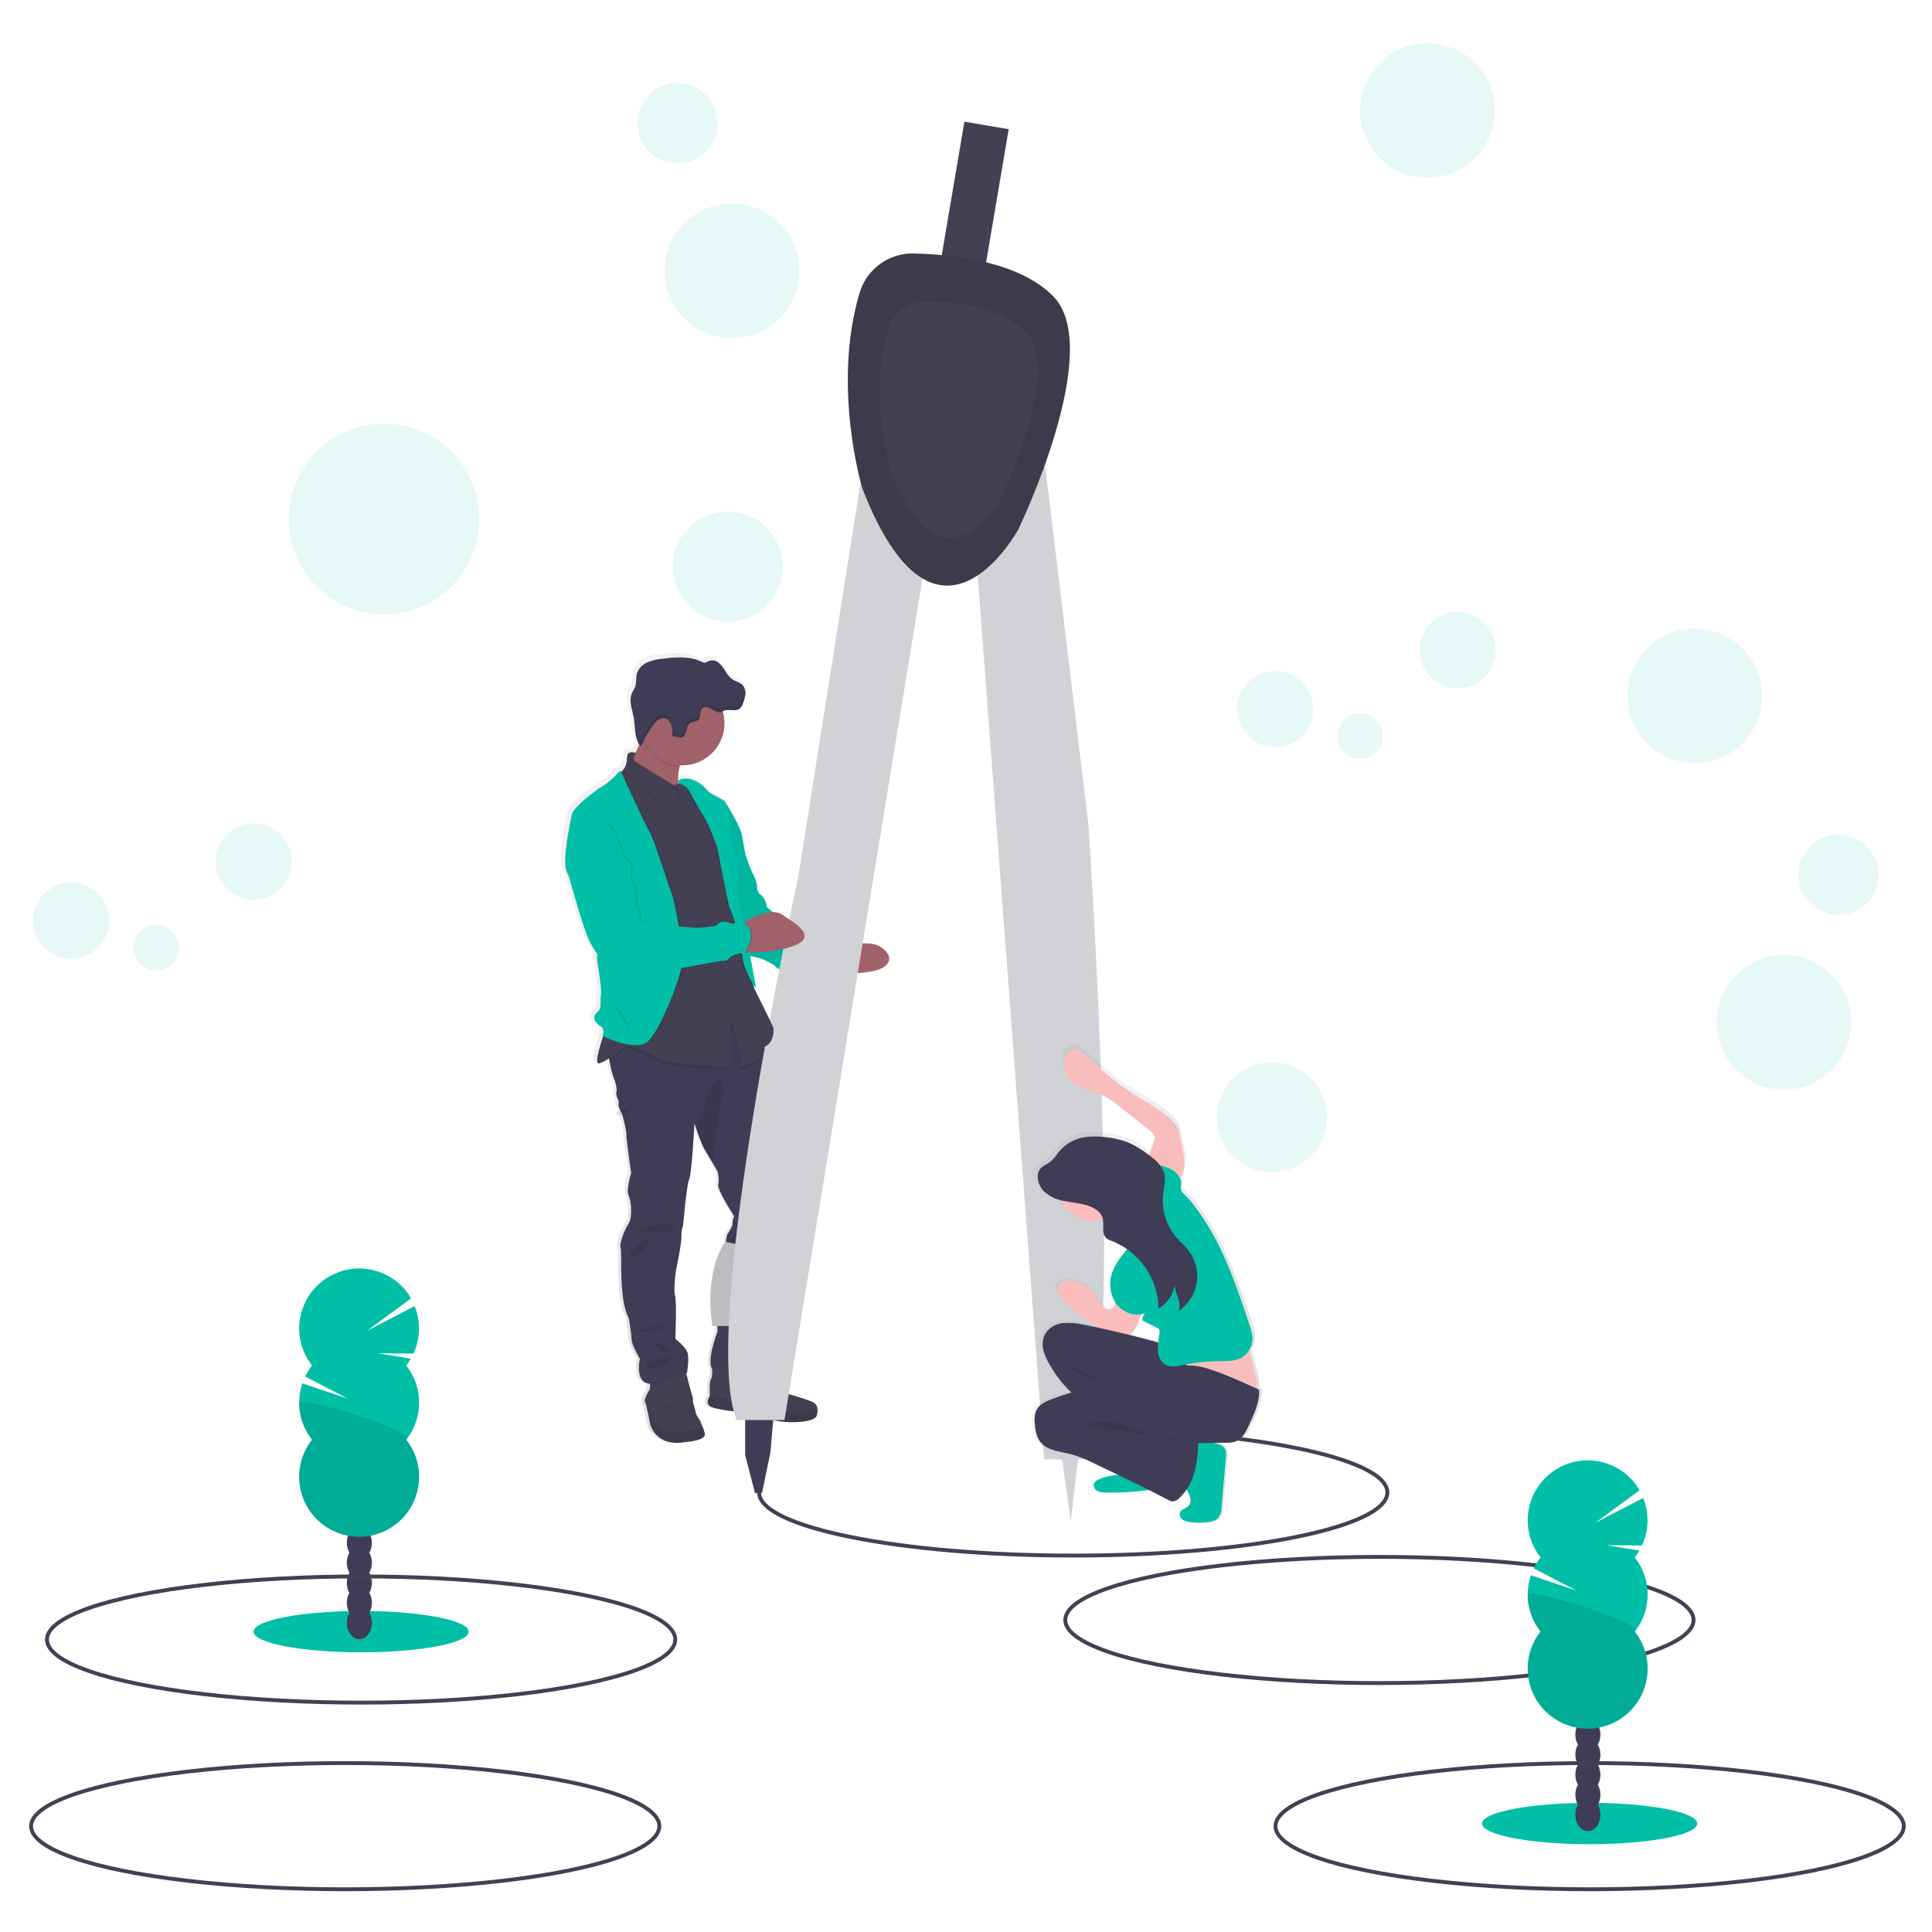 <?xml version="1.0" encoding="UTF-8"?>
<svg id="Layer_1" data-name="Layer 1" xmlns="http://www.w3.org/2000/svg" width="500" height="500" xmlns:xlink="http://www.w3.org/1999/xlink" viewBox="0 0 500 500">
  <defs>
    <style>
      .cls-1 {
        fill: url(#linear-gradient);
      }

      .cls-1, .cls-2, .cls-3, .cls-4, .cls-5, .cls-6, .cls-7, .cls-8, .cls-9, .cls-10, .cls-11, .cls-12 {
        stroke-width: 0px;
      }

      .cls-2, .cls-7, .cls-9 {
        fill: #000;
      }

      .cls-3 {
        fill: #3f3d56;
      }

      .cls-4 {
        fill: #a1616a;
      }

      .cls-5 {
        fill: #444053;
      }

      .cls-6, .cls-7, .cls-9 {
        isolation: isolate;
      }

      .cls-6, .cls-7, .cls-13 {
        opacity: .1;
      }

      .cls-6, .cls-11 {
        fill: #00bfa6;
      }

      .cls-8 {
        fill: url(#linear-gradient-2);
      }

      .cls-9 {
        opacity: .05;
      }

      .cls-10 {
        fill: #fabdbd;
      }

      .cls-14 {
        fill: none;
        stroke: #444053;
        stroke-miterlimit: 10;
      }

      .cls-12 {
        fill: #d0d2d5;
      }
    </style>
    <linearGradient id="linear-gradient" x1="822" y1="8.86" x2="822" y2="213.26" gradientTransform="translate(1000.18 382.24) rotate(-180)" gradientUnits="userSpaceOnUse">
      <stop offset="0" stop-color="gray" stop-opacity=".25"/>
      <stop offset=".54" stop-color="gray" stop-opacity=".12"/>
      <stop offset="1" stop-color="gray" stop-opacity=".1"/>
    </linearGradient>
    <linearGradient id="linear-gradient-2" x1="875.73" y1="50.05" x2="935.25" y2="50.05" gradientTransform="translate(1202.27 382.24) rotate(-180)" xlink:href="#linear-gradient"/>
  </defs>
  <ellipse class="cls-14" cx="356.99" cy="419.25" rx="81.3" ry="16.33"/>
  <path class="cls-1" d="M145.46,224.56c.24.61.51,1.2.81,1.78v.07s3.85,14.23,5.65,17.21c.52.86,1.12,1.8,1.7,2.72-.12.68-.12,1.37,0,2.04.54,3.17,1.2,7.53.9,8.49s.36,3.35-.68,4.18-2.11,2.27,1.08,4.18c0,0,.6,1.61.06,1.97-.06.04,0,.13.15.24-.88,2.6-2.16,6.8-1.36,7.1.44.17,1.64-.46,2.95-1.3.03.17.06.35.1.54.21,1.4.53,2.78.97,4.13.59,1.3,1.17,3.49.86,4.21s.86,2.33.59,2.96.9,2.69.9,2.69c0,0,1.17,3.99,1.12,5.33s1.27,10.03,1.27,10.03c0,0-1.36,4.48-.68,5.78s1.12,5.78,0,7.44-2.53,5.33-2.07,6.31-.63,13.18,2.12,18.2c.35,1.87.61,3.75.77,5.65,0,1.36,2.16,4.97,2.16,4.97,0,0-1.31,5.44,1.9,6.36.22.07.45.11.68.13.1.6.02,1.21-.23,1.76-.55.76-.94,1.62-1.14,2.53h0c-.05.17-.03.35.06.51.36.4,1.36,5.78,1.36,5.78,0,0,1.44,6.05,9.38,4.57,0,0,5.37-.31,4.92-2.2-.15-.62-.34-1.23-.59-1.82-.19-.38-.36-.78-.5-1.18-.09-.45-1.22-1.71-1.31-2.56s-.81-2.51-.68-3.05-1.22-4.39-1.31-5.25c-.11-.6-.28-1.18-.51-1.74l.29-.14s.72-4.03.1-5.51-3.12-3.4-3.12-3.4c0,0,.36-9.91-.09-11.25s.22-6.45.22-6.45c0,0,1.53-7.22,1.44-8.84-.05-1.01.1-2.01.45-2.96,0,0,.95-10.62,1.58-11.97s1.36-14.52,1.36-14.52l.42,1.21c.59,1.82,1.3,3.6,2.11,5.33.35.54,1.36,2.29,2.23,3.74l1.29,2.18s.59,2.11.18,3.4,4.2,8.29,4.2,8.29c-.3.58-.45,1.23-.45,1.88.13.68-1.4,2.82-1.4,2.82,0,0-.59,1.93-.22,2.6s-.59,4.66-.59,4.66c0,0-1.54,8.78-1.9,9.82s.18,8.11.18,8.11c0,0-2.83,7.25-1.52,9.65.05.89.06,2.25-.29,2.8-.47.73-.33,3.45-.29,4.2v.2s-1.54,2.04.4,2.87,8.53,1.43,8.53,1.43c0,0,6.27,1.8,9.29,2.29,3.02.49,9.34.31,9.79-1.52.16-.57.22-1.17.16-1.76-.08-.76-.55-1.42-1.25-1.74-1.86-.74-3.76-1.37-5.69-1.88,0,0-2.98-.68-3.25-1.97s-4.51-4.88-4.51-4.88c0,0-.05-.25-.14-.59h.14l-.2-.2c-.21-.68-.55-1.58-.97-1.41h0c-.26-.5-.08-1.12.42-1.38.01,0,.03-.01.04-.02,1.63-.89,2.62-3.71,2.16-6.76s-.54-2.51.41-4.26c.59-1.32.82-2.77.68-4.21l2.5-9.31c.39-1.14.63-2.33.72-3.54.04-.95.29-1.88.72-2.72,0,0,1.13-6.46,2.12-7.93s-.68-6.68-.68-6.68c0,0-1.53-8.06-1.44-11.74s-3.97-16.44-3.97-16.44c-.52-.83-.74-1.81-.63-2.78.08-.76-.39-2-.93-3.11l-.17-.35c.21-.27.46-.5.74-.68,1.12-.68,1.64-2.47,1.65-3.73l-15.38-36.25c0-.11,7.12-14.66,7.1-14.77-.42-2.39-4.45-8.72-4.45-8.72h0c-.04-.08-.1-.15-.17-.2-.9-.41-3.97-2.15-3.97-2.15-2.4-2.97-4.65-3.58-6.12-3.56-.46,0-.92.07-1.36.21-.16.05-.31.11-.46.18l-.07.59c-.13-1.37-.02-2.75.32-4.08.03-.12.07-.24.1-.35h.68c6.06.02,10.98-4.88,11-10.93h0c0-1.02-.14-2.04-.42-3.03l-.05-.16.34-.15c1.36-.5,3.07.35,4.17-.56.4-.4.69-.89.83-1.44.31-.73.51-1.5.61-2.28v-.41s0-.08,0-.12c0-.05,0-.1,0-.15v-.18c0-.06,0,0,0,0-.06-.5-.26-.97-.59-1.36-.72-.84-1.93-1.05-2.84-1.67-.75-.58-1.36-1.3-1.82-2.13-.45-.82-1.05-1.56-1.76-2.17-.74-.62-1.76-.78-2.65-.41-.27.18-.56.32-.87.41-.34,0-.67-.08-.96-.26-3.13-1.46-6.8-1.2-10.2-.77-1.38.11-2.74.44-4.02.97-1.3.53-2.29,1.61-2.72,2.95-.28,1.05-.07,2.2-.4,3.24-.23.68-.68,1.31-.97,1.99-.14.36-.23.74-.26,1.12h0v.11c-.12,1.54.49,3.17.78,4.76.4,2.17.2,4.53,1.13,6.59.09.25.21.49.35.72-.33.68-.68,1.4-1.02,2.07-.5-.14-2.04-.48-2.1.86-.01,1.09-.27,2.17-.75,3.16-.07.06-.15.11-.22.16-.17.08-.27.26-.25.44h0l-.18.14c-.08,0-.15.03-.22.07-.1-.16-.41-.18-1.4,1.01-1.32,1.38-2.84,2.54-4.51,3.47,0,0-6.68,4.66-7.04,6.8s-2.59,11.5-1.45,14.61ZM174.79,201.82v-.07l.08.04-.08.03ZM192.94,354.22c-.18.08-.38.12-.57.12l.57-.12Z"/>
  <path class="cls-5" d="M177.56,373.17c-7.84,1.47-9.27-4.54-9.27-4.54,0,0-.98-5.35-1.36-5.75-.09-.16-.11-.34-.06-.51h0c.2-.91.59-1.76,1.13-2.52.49-.58.09-2.99.09-2.99l9.09-2.31c.39.86.69,1.75.89,2.67.1.84,1.43,4.68,1.29,5.21s.59,2.18.68,3.03,1.2,2.1,1.29,2.54c.14.4.3.8.49,1.18.24.59.44,1.19.58,1.81.46,1.86-4.84,2.18-4.84,2.18Z"/>
  <path class="cls-7" d="M177.56,373.17c-7.84,1.47-9.27-4.54-9.27-4.54,0,0-.98-5.35-1.36-5.75-.09-.16-.11-.34-.06-.51l1.88,5.44s1.56,3.26,7.35,2.76c3.3-.27,4.92-.88,5.71-1.36.24.59.44,1.19.58,1.81.47,1.84-4.83,2.15-4.83,2.15Z"/>
  <path class="cls-7" d="M171.45,364.7s1.97.05,2.1-1.56l-2.1,1.56Z"/>
  <path class="cls-3" d="M205.55,312.02c-.98,1.47-2.1,7.89-2.1,7.89-.41.85-.65,1.78-.68,2.72-.07,1.2-.3,2.38-.68,3.52l-2.58,9.23c.14,1.43-.1,2.87-.68,4.18-.93,1.74-.84,1.2-.4,4.24s-.53,5.84-2.14,6.73.71,2.99.71,2.99c0,0-10.25,2.76-12.4,1.07s1.12-10.07,1.12-10.07c0,0-.53-7.04-.18-8.07s1.87-9.76,1.87-9.76c0,0,.94-3.97.58-4.63s.22-2.59.22-2.59c0,0,1.52-2.14,1.36-2.81,0-.65.16-1.29.45-1.87,0,0-4.54-6.95-4.15-8.25s-.18-3.4-.18-3.4c0,0-.57-.99-1.27-2.16-.84-1.45-1.86-3.18-2.21-3.72-.8-1.72-1.49-3.49-2.07-5.29l-.42-1.21s-.68,13.1-1.36,14.44-1.56,11.91-1.56,11.91c-.35.94-.5,1.94-.45,2.94.09,1.65-1.43,8.84-1.43,8.84,0,0-.68,5.08-.22,6.42s.09,11.18.09,11.18c0,0,2.45,1.92,3.08,3.4s-.09,5.48-.09,5.48c0,0-7.13,3.56-10.3,2.63s-1.87-6.33-1.87-6.33c0,0-2.14-3.56-2.14-4.95-.16-1.88-.41-3.76-.76-5.62-2.72-4.99-1.65-17.11-2.09-18.1s.93-4.63,2.04-6.28.68-6.12,0-7.4.68-5.75.68-5.75c0,0-1.29-8.65-1.24-9.98s-1.12-5.31-1.12-5.31c0,0-1.16-2.04-.89-2.67s-.89-2.23-.58-2.94-.27-2.9-.85-4.19c-.42-1.33-.74-2.7-.95-4.08-.27-1.54-.47-2.89-.47-2.89l7.35-5.93,18.37-4.82,6.97-2.27,6.73,10.61s.68,1.11,1.31,2.39c.53,1.1,1,2.33.92,3.1-.11.97.11,1.94.63,2.76,0,0,4.01,12.7,3.92,16.33s1.43,11.68,1.43,11.68c0,0,1.65,5.19.67,6.66Z"/>
  <path class="cls-7" d="M164.28,318.66s7.84-3.34,10.16-.98-10.16.98-10.16.98Z"/>
  <path class="cls-7" d="M168.69,320s-7.95,4.5-5.23,5.22,5.23-5.22,5.23-5.22Z"/>
  <path class="cls-7" d="M192.4,316.12s-3.4.22-2.1.89,2.1-.89,2.1-.89Z"/>
  <path class="cls-7" d="M196.64,317.14c-.05.22-9.85,3.4-7.93,4.82s7.93-4.82,7.93-4.82Z"/>
  <path class="cls-7" d="M165.44,344.42c1.47-.22,9.67-4.01,6.46-1.29-1.75,1.59-4.24,2.09-6.46,1.29Z"/>
  <path class="cls-7" d="M169.49,347.41s.71,2.77,3.44,2.41-3.44-2.41-3.44-2.41Z"/>
  <path class="cls-7" d="M167.22,353.03c.49-.14,6.33-2.81,6.46-1.56s-5.57,3.4-6.01,2.76c-.26-.35-.41-.77-.45-1.2Z"/>
  <path class="cls-7" d="M186.12,349.81c.68-.04,7.4-2.18,8.74-.27l-8.74.27Z"/>
  <path class="cls-7" d="M192.18,351.07s1.16-1.03,2.31-.49-2.31.49-2.31.49Z"/>
  <path class="cls-7" d="M177.38,362.11c.15.78.74,1.39,1.51,1.56l-1.51-1.56Z"/>
  <path class="cls-5" d="M211.39,366.31c-.44,1.83-6.69,2.01-9.67,1.52s-9.18-2.27-9.18-2.27c0,0-6.5-.63-8.42-1.43s-.4-2.85-.4-2.85v-.19c-.05-.75-.18-3.45.28-4.18.54-.85.22-3.61.22-3.61,0,0,9.23,1.78,9.4.94s1.61-2.04,2.27-2.32,1.16,2.23,1.16,2.23c0,0,4.19,3.56,4.46,4.86s3.2,1.96,3.2,1.96c1.91.51,3.79,1.14,5.62,1.87.68.32,1.15.98,1.23,1.73.05.59-.01,1.18-.18,1.75Z"/>
  <path class="cls-7" d="M211.39,366.31c-.44,1.83-6.69,2.01-9.67,1.52s-9.18-2.27-9.18-2.27c0,0-6.5-.63-8.42-1.43s-.4-2.85-.4-2.85v-.19l9.33,2.04s4.59,1.96,7.53,1.96c2.57,0,8.32,1.05,10.99-.54.05.6,0,1.2-.18,1.77Z"/>
  <path class="cls-7" d="M198.77,359.26s-.44,2.94-2.22,3.93l2.22-3.93Z"/>
  <path class="cls-4" d="M227.34,250.93c-2.65,1.01-8.78,1.12-11.5,1.12h-1.36l-1.75-3.56,1.75-2.97s1.61-.44,3.74-.83c3.15-.56,7.48-1.01,9.52.27,3.43,2.13,3.06,4.71-.41,5.99Z"/>
  <path class="cls-11" d="M186.81,208.26l.78-.89s3.98,6.3,4.39,8.67.95,5.11.95,5.11c0,0,1.01,3.09,1.67,4.46.56,1.04,1,2.13,1.31,3.27.05.59-.24,1.9,1.01,2.72s1.54,3.09,1.54,3.09c0,0,4.52,4.39,6.9,4.52s9.2,1.31,8.97,2.49,2.85,1.9,4.08,2.2-8.01,3.87-2.57,8.47c0,0-3.45.68-3.8,1.54s-3.98-.48-3.98-.48c0,0-.78-1.84-3.45-1.96s-4.04-1.31-4.04-1.48-2.67-1.67-4.16-2.08-3.45-.59-3.51-1.01-8.91-38.62-8.91-38.62l2.82-.02Z"/>
  <path class="cls-9" d="M186.81,208.41l.78-.89s3.98,6.3,4.39,8.68.95,5.11.95,5.11c0,0,1.01,3.09,1.67,4.46.56,1.03,1,2.13,1.31,3.27.05.6-.24,1.9,1.01,2.72s1.54,3.09,1.54,3.09c0,0,4.52,4.4,6.9,4.52s9.2,1.31,8.97,2.5,2.85,1.9,4.08,2.2-8.01,3.88-2.57,8.46c0,0-3.45.68-3.8,1.54s-3.98-.48-3.98-.48c0,0-.78-1.84-3.45-1.96-2.67-.12-4.04-1.31-4.04-1.49s-2.67-1.66-4.16-2.07-3.45-.6-3.51-1.01-8.91-38.63-8.91-38.63h2.82Z"/>
  <path class="cls-14" d="M277.75,369.92c44.9,0,81.3,7.31,81.3,16.33s-36.4,16.33-81.3,16.33-81.3-7.31-81.3-16.33"/>
  <rect class="cls-5" x="204.86" y="69.26" width="86.45" height="11.63" transform="translate(132.57 307.11) rotate(-80.37)"/>
  <polygon class="cls-12" points="274.58 375.5 277.13 393.66 279.3 374.78 274.58 375.5"/>
  <polygon class="cls-3" points="192.85 365.33 192.85 376.59 195.39 386.4 197.21 386.4 199.39 375.86 200.48 363.15 192.85 365.33"/>
  <path class="cls-12" d="M187.67,321.38l5.44,1.09s-6.17,17.07-1.82,20.7h-6.89s-2.54-13.08,3.27-21.79Z"/>
  <path class="cls-7" d="M187.67,321.38l5.44,1.09s-6.17,17.07-1.82,20.7h-6.89s-2.54-13.08,3.27-21.79Z"/>
  <path class="cls-12" d="M224.09,116.14l-17.44,110.42s-25.78,117.7-15.98,140.94h12.35l37.05-225.94-15.99-25.43Z"/>
  <path class="cls-12" d="M268.31,102.43l13.37,110.99s9.74,141.39-.93,164.26h-10.53l-18.82-250.42,16.91-24.83Z"/>
  <path class="cls-5" d="M222.46,75.8c1.85-6.2,7.62-10.38,14.09-10.2,10.76.27,27.38,2.23,36.06,11.12,13.44,13.8-9.08,60.3-9.08,60.3,0,0-21.09,38.87-40.32-10.53-.03.04-8-26.41-.75-50.68Z"/>
  <path class="cls-7" d="M222.46,75.8c1.85-6.2,7.62-10.38,14.09-10.2,10.76.27,27.38,2.23,36.06,11.12,13.44,13.8-9.08,60.3-9.08,60.3,0,0-21.09,38.87-40.32-10.53-.03.04-8-26.41-.75-50.68Z"/>
  <path class="cls-5" d="M229.86,85.24c1.33-4.4,5.44-7.37,10.03-7.25,7.65.2,19.49,1.59,25.65,7.92,9.57,9.82-6.46,42.93-6.46,42.93,0,0-14.97,27.67-28.71-7.48,0-.02-5.68-18.83-.51-36.11Z"/>
  <path class="cls-8" d="M267.09,368.11c.12,1.76.39,3.6,1.5,4.97,1.84,2.27,5.18,2.45,8.03,3.16,2.19.63,4.32,1.47,6.35,2.5l6.18,2.93c-1.59.09-3.15.42-4.64.97-.8.29-1.67.78-1.78,1.61-.03.71.38,1.36,1.03,1.65.65.27,1.34.39,2.04.36,3.68.1,7.37-.09,11.02-.58l.44-.06c1.88.93,3.75,1.88,5.61,2.85.78.41,1.71,0,2.36-.57.8-.71,1.5-1.51,2.1-2.39.11.19.22.37.31.56.6,1.15,1.16,2.65.31,3.63-.68.76-1.97.89-2.35,1.82-.22.69.04,1.43.63,1.84.59.39,1.27.62,1.98.68,1.68.23,3.39.22,5.07-.04.91-.06,1.77-.43,2.45-1.04.58-.79.88-1.74.87-2.72l1.16-13.22c.11-.63.06-1.27-.14-1.88-.46-1.12-1.8-1.59-3.01-1.79h-.13c1.01,0,2.04-.05,3.13-.05.95.06,1.9-.06,2.8-.35,1.73-.68,2.66-2.5,3.4-4.17,1.36-2.94,2.93-6.12,2.72-9.39l-.53-.24c-.05-3.48-1.5-6.72-2.04-10.12.59-.91.9-1.98.9-3.06-.07-1.19-.33-2.37-.77-3.48-2.16-6.41-4.31-12.84-7.2-18.96-1.87-4.08-4.15-7.95-6.8-11.57-.69-.91-1.42-1.81-2.16-2.72-.54-.63-1.76-1.51-1.99-2.31s.25-1.57,0-2.39c-.06-.21-.15-.42-.24-.62,1.59-2.11,1.14-5.16.59-7.78l-.68-3.27c-.15-.9-.43-1.78-.84-2.59-.44-.7-.99-1.32-1.63-1.84-3.35-3.02-7.48-5.03-11.25-7.53-3.98-2.65-7.54-5.86-11.1-9.04-1.09-.97-2.46-2.01-3.86-1.6s-1.99,1.93-2.04,3.32c-.03,1.95.78,3.81,2.21,5.13,2.46,2.25,6.18,2.44,9.12,4.03,1.01.59,1.97,1.25,2.86,1.99l8.52,6.69c.65.39,1.12,1,1.33,1.73.03.44-.04.87-.2,1.28-.32.98-.86,2.21-1.27,3.46l-.68-.49c-1.41-1.05-2.92-1.97-4.51-2.72-2.11-.86-4.34-1.4-6.61-1.59-5.03-.56-9.52.21-12.6,4.41-.64.96-1.45,1.79-2.39,2.46-.7.32-1.35.74-1.94,1.23-1.58,1.75-.68,4.65.8,6.12,1.26,1.17,2.8,1.97,4.48,2.33,1.91,4.26,6.72,6.42,11.17,5.01.11.88.13,1.76.06,2.64-.07.92.29,1.82.96,2.44.36.24.75.43,1.17.54,1.51.54,2.93,1.29,4.24,2.21-1.54,1.66-2.8,3.56-3.76,5.61-1.19,2.77-.93,5.95.68,8.49l.04.05c-.11.42-.33.82-.62,1.14-.86.67-2.1.55-2.81-.29-.58-.69-1.08-1.45-1.47-2.27-1.36-2.22-3.57-3.79-6.12-4.33-.93-.24-1.91-.2-2.82.12-.91.33-1.55,1.16-1.64,2.12,0,1.03.75,1.88,1.48,2.61,2.25,2.34,4.76,4.41,7.48,6.19.74.46,1.51.88,2.29,1.25-1.36-.29-2.7-.56-4.03-.84-1.86-.46-3.77-.63-5.68-.5-1.93.15-3.68,1.17-4.76,2.78-.75,1.42-.91,3.09-.44,4.63.47,1.53,1.18,2.97,2.09,4.29,1.43,2.41,3.19,4.6,5.22,6.53-1.7.51-3.4,1.07-5.06,1.68s-3.4,1.36-4.16,2.88c-.45,1.1-.59,2.3-.41,3.47ZM292.14,344.98h.06c.36-.16.67-.43.89-.76,1.03-1.38,1.77-2.97,2.15-4.65.4-.05.78-.15,1.16-.29-.51.49-.8,1.17-.8,1.88l3.84,1.88c.28.1.51.29.68.54.11.25.13.53.07.8-.11.88-.28,1.76-.39,2.63-1.15-.34-2.28-.61-3.29-.88-1.44-.39-2.91-.76-4.37-1.13h0Z"/>
  <path class="cls-10" d="M292.85,308.84c1.95.49,4.02.16,5.71-.92.34-.24.71-.41,1.11-.52.71-.06,1.42.22,1.89.76,1.63,1.63,1.82,4.31.98,6.45s-2.54,3.83-4.31,5.29c-1.43,1.18-2.95,2.26-4.54,3.22-.88-2.07-2.56-3.7-4.65-4.52-1.86-.72-3.22-2.65-4.29-4.34-.8-1.25-1.5-1.2-.79-2.49.81-1.24,1.76-2.38,2.83-3.4.58-.62,1.1-1.3,1.52-2.04.48-.86.37-1.42,1.1-.73.48.45.68,1.42,1.24,1.95.62.6,1.37,1.05,2.2,1.3Z"/>
  <path class="cls-10" d="M298.69,295.58c.16-.4.23-.83.2-1.26-.2-.71-.67-1.32-1.3-1.71l-8.32-6.6c-.87-.73-1.81-1.39-2.79-1.97-2.87-1.57-6.5-1.76-8.91-3.97-1.4-1.31-2.19-3.15-2.16-5.07,0-1.36.68-2.9,1.97-3.28s2.72.63,3.78,1.59c3.48,3.13,6.95,6.31,10.83,8.92,3.67,2.48,7.72,4.45,10.99,7.44.6.51,1.11,1.11,1.52,1.78.4.81.68,1.67.82,2.56l.68,3.22c.57,2.72,1.03,5.88-.8,7.97-.54.68-1.35,1.08-2.22,1.1-.6-.07-1.19-.27-1.71-.59-1.36-.68-3.82-1.36-4.24-3.06-.53-2.13,1-5.1,1.65-7.08Z"/>
  <path class="cls-10" d="M285.42,338.1c-.57-.68-1.05-1.43-1.44-2.23-1.32-2.19-3.48-3.73-5.97-4.27-.9-.23-1.84-.19-2.72.11-.9.33-1.52,1.15-1.6,2.1,0,1.01.73,1.85,1.44,2.56,2.2,2.31,4.66,4.37,7.32,6.12,2.67,1.75,5.73,2.81,8.91,3.09.32.04.65,0,.95-.09.35-.16.65-.42.87-.74,1.69-2.16,2.27-4.97,2.72-7.67-.16.97-5.64-1.3-6.26-1.01-.91.43-.82,1.71-1.48,2.32-.84.67-2.06.54-2.74-.29Z"/>
  <path class="cls-10" d="M325.32,359.47c.03.34-.03.68-.19.99-.37.59-1.22.59-1.9.49-1.59-.27-3.15-.65-4.69-1.13l-13.97-4.03c-.22-.04-.43-.14-.6-.29-.15-.17-.24-.39-.28-.61-.49-2-.59-4.08-.31-6.12.02-.29.11-.58.28-.82.31-.29.73-.45,1.16-.44,2.19-.22,4.39-.32,6.59-.3,1.43.06,2.86.03,4.28-.1,1.84-.22,3.95-1.27,5.8-1.11,1.6.14,1.53,1.36,1.69,2.72.46,3.61,2.11,7.07,2.14,10.76Z"/>
  <path class="cls-3" d="M280.73,342.9c-1.81-.46-3.69-.63-5.55-.5-1.88.15-3.6,1.15-4.65,2.72-.74,1.41-.9,3.05-.44,4.57.47,1.5,1.15,2.93,2.04,4.22,1.57,2.71,3.59,5.14,5.97,7.18,1.19.95,2.5,1.73,3.65,2.72,2.44,2.13,3.95,5.1,5.39,7.99,1.36,2.72,2.72,5.5,3.31,8.49.01.23.12.45.29.61.19.09.41.11.61.04l6.7-1.24c.58.02,1.07-.42,1.09-1,0-.21-.04-.41-.15-.59-1.45-6.25-4.17-12.13-7.99-17.29,3.6,3.4,8.62,4.86,13.48,3.91.94-.13,1.82-.52,2.56-1.11,1.5-1.36,1.43-3.68,1.1-5.66-.3-1.76-.71-3.51-1.24-5.22-1.26-4.08-6.69-5.18-10.37-6.18-5.22-1.38-10.49-2.61-15.8-3.68Z"/>
  <path class="cls-7" d="M285.69,357.36c.96.38,1.82.95,2.54,1.69-1.2-1.36-4.65-2.04-6.33-2.67-2.09-.78-4.37-1.57-6.12-2.95,3.4,1.07,6.71,2.39,9.91,3.94Z"/>
  <path class="cls-11" d="M307.39,386.03c.58,1.14,1.13,2.62.3,3.59-.64.75-1.92.88-2.3,1.79-.21.68.04,1.42.62,1.82.57.39,1.24.63,1.93.68,1.64.22,3.31.21,4.95-.04.89-.06,1.73-.43,2.39-1.03.57-.79.87-1.75.85-2.72l1.14-13.05c.1-.62.06-1.26-.13-1.86-.46-1.11-1.76-1.56-2.95-1.76-1.32-.22-2.67-.28-4.01-.16-.9.01-1.78.31-2.5.86-.67.76-1.08,1.71-1.18,2.72-.31,1.55-1.16,3.7-.98,5.27.12,1.3,1.29,2.74,1.86,3.88Z"/>
  <path class="cls-11" d="M292.37,381.82c-2.55-.33-5.14-.04-7.56.85-.78.29-1.63.77-1.74,1.59-.03.7.37,1.34,1.01,1.63.63.26,1.32.39,2,.36,3.6.1,7.2-.1,10.76-.57.93-.06,1.82-.34,2.62-.82.81-.51,1.15-1.52.82-2.42-.43-.9-1.6-1.18-2.16-1.99-.41-.59-.51-1.45-1.15-1.76-.48-.15-1.01-.11-1.46.11-.68.24-2.31.48-2.78,1.04-.2.64-.32,1.31-.35,1.99Z"/>
  <circle class="cls-10" cx="282.73" cy="307.05" r="8.93"/>
  <path class="cls-11" d="M303.92,303.12c-1.44-1.05-3.25-1.42-4.99-1.74-.59-.18-1.23-.15-1.8.09-.38.27-.67.64-.86,1.06-.54.87-.94,1.83-1.18,2.82-.24,1.01,0,2.08.68,2.88.53.54,1.29.82,1.84,1.36.72.8,1.01,1.89.8,2.94-.22,1.03-.62,2.02-1.19,2.91-1.31,2.31-2.81,4.51-4.48,6.59-1.73,2.16-3.68,4.23-4.7,6.8-1.15,2.74-.9,5.87.68,8.38,1.65,2.41,4.95,3.7,7.67,2.66-.5.48-.78,1.15-.78,1.85l3.74,1.86c.28.1.51.29.68.53.1.25.12.53.07.79-.29,1.51-.45,3.04-.46,4.58.1,1.53.8,3.14,2.19,3.81,1.27.61,2.78.29,4.17,0,3.24-.66,6.54-1,9.84-1.03,1.65,0,3.35.04,4.86-.6,2.08-.92,3.43-2.96,3.45-5.23-.07-1.18-.32-2.34-.76-3.44-2.1-6.33-4.21-12.67-7.03-18.72-1.83-4.02-4.07-7.85-6.67-11.43-.68-.9-1.36-1.8-2.12-2.66-.53-.62-1.72-1.49-1.94-2.28s.24-1.55,0-2.35c-.31-.97-.91-1.82-1.73-2.42Z"/>
  <path class="cls-3" d="M325.84,359.66c-3.92-1.81-7.84-3.62-11.91-5.03-3-1.03-6.35-1.84-9.29-.68-.88.35-1.69.86-2.54,1.28-2.85,1.36-6.12,1.59-9.27,1.94-7.01.79-13.9,2.43-20.51,4.88-1.59.59-3.29,1.36-4.08,2.84-.45,1.07-.6,2.25-.44,3.4.12,1.73.38,3.56,1.46,4.91,1.8,2.25,5.05,2.42,7.84,3.12,2.15.62,4.23,1.45,6.21,2.48,6.52,3.11,13.04,6.22,19.44,9.59.75.4,1.66,0,2.3-.56,1.93-1.79,3.32-4.08,4.01-6.61.69-2.52,1.04-5.13,1.02-7.74,2.5,0,4.54-.11,7.04-.11.92.06,1.84-.06,2.72-.35,1.68-.68,2.59-2.47,3.35-4.12,1.35-2.91,2.86-6.05,2.65-9.24Z"/>
  <path class="cls-7" d="M280.34,368.96c1.76-.86,3.8-.88,5.77-.86,1.2-.02,2.4.07,3.58.27,1.8.48,3.56,1.14,5.23,1.97,4.17,1.75,8.66,2.63,13.18,2.59"/>
  <path class="cls-3" d="M270.17,308.31c1.35,1.24,3.02,2.08,4.82,2.42,1.77.41,3.59.56,5.37.96,2.19.48,4.59,1.64,5.08,3.83.11.88.14,1.76.07,2.65-.07.89.27,1.77.92,2.39.35.24.74.42,1.14.54,7.3,2.79,12.16,9.76,12.25,17.58,2.27-1.32,3.82-3.61,4.2-6.2,0,2.37,2.04,4.76.88,6.88,5.03-3.29,6.45-10.03,3.16-15.07-.17-.26-.35-.51-.54-.75-.9-1.14-2.04-2.1-2.98-3.19-2.69-3.11-3.97-7.2-3.52-11.29.2-1.72.68-3.46.32-5.16-.52-2.35-2.59-3.98-4.54-5.37-1.38-1.04-2.85-1.93-4.41-2.68-2.06-.85-4.24-1.38-6.46-1.57-4.91-.55-9.27.21-12.31,4.35-.62.95-1.41,1.77-2.33,2.42-.68.32-1.32.73-1.9,1.22-1.56,1.73-.67,4.59.77,6.06Z"/>
  <path class="cls-4" d="M178.43,208.71c-.28-.12-19.67-8.12-17.01-9.72,1.59-.95,3.54-4.95,4.87-8.08.93-2.18,1.56-3.95,1.56-3.95,0,0,15.57-2.76,9.99,6.8-.88,1.46-1.54,3.05-1.97,4.7-1.61,6.46,2.39,10.12,2.54,10.25Z"/>
  <path class="cls-7" d="M177.83,193.73c-.88,1.46-1.54,3.05-1.97,4.7-4.02-.29-7.56-2.77-9.18-6.46-.16-.35-.29-.7-.41-1.06.93-2.18,1.56-3.95,1.56-3.95,0,0,15.57-2.76,9.99,6.78Z"/>
  <path class="cls-4" d="M187.5,187.23c-.03,6.01-4.92,10.86-10.93,10.84-4.28-.02-8.15-2.54-9.89-6.45-.61-1.38-.93-2.88-.93-4.39.03-6.01,4.93-10.86,10.94-10.83,4.81.03,9.03,3.2,10.39,7.81.28.98.42,1.99.42,3.01Z"/>
  <path class="cls-7" d="M197.99,271.49c-.78.85-1.32,1.88-1.58,3.01,0,0-5.35,3.65-4.99,1.36s-2.79-11.7-2.79-11.7l.35,12.75s-17.11-.8-18.37-2.04-8.52-3.67-8.52-3.67c0,0-2.24,1.8-4.3,3.16-.27-1.54-.47-2.89-.47-2.89l7.35-5.93,18.37-4.82,6.9-2.22,6.73,10.61s.69,1.1,1.31,2.38Z"/>
  <path class="cls-5" d="M198.55,270.48c-1.42.89-1.96,3.3-1.96,3.3,0,0-5.35,3.65-4.99,1.36s-2.76-11.67-2.76-11.67l.36,12.75s-17.12-.8-18.37-2.04-8.56-3.65-8.56-3.65c0,0-6.33,5.08-7.48,4.63s2.04-9.09,2.04-9.09l3.29-50.63s-.89-15.06.45-15.6c.21-.08.4-.2.56-.35.88-.79,1.15-2.39,1.22-3.75.09-1.6,2.22-.8,2.22-.8l-1.24,1.61,11.05,6.71.1.06c.44-.23.9-.43,1.36-.61.98-.37,2.28-.73,3.13-.37.48.24.88.61,1.17,1.05.63.95,1.14,1.97,1.5,3.05l4.01,6.77s2.04,9.01,2.04,9.36.63,8.56,1.36,9.45,1.43,5.35,1.16,6.69.44,6.33.44,6.33c2.95,2.41,4.46,10.61,4.46,10.61,0,0,4.64,9.18,4.99,10.25s-.13,3.7-1.56,4.59Z"/>
  <path class="cls-7" d="M174.39,203.57c-1.09,1.61-4.22,3.86-4.22,3.86l-9.03-7.63c.88-.79,1.15-2.4,1.22-3.75.09-1.61,2.22-.8,2.22-.8l-.26.33c-.49.63-.37,1.54.26,2.02.04.03.08.06.13.09l9.67,5.88Z"/>
  <path class="cls-5" d="M174.39,203.21c-1.09,1.61-4.22,3.86-4.22,3.86l-9.03-7.63c.88-.79,1.15-2.39,1.22-3.75.09-1.6,2.22-.8,2.22-.8l-.26.33c-.49.63-.37,1.54.26,2.02.04.03.08.06.13.09l9.67,5.88Z"/>
  <path class="cls-7" d="M178.57,204.41c-1.17,1.39-2.82,2.98-2.72,2.18s-.99-2.54-1.66-3.33c1.06-.33,2.2-.3,3.24.09.47.25.86.61,1.14,1.05Z"/>
  <path class="cls-5" d="M178.75,203.88c-1.17,1.4-2.82,2.98-2.72,2.19s-.88-2.08-1.56-2.86c.98-.37,2.28-.73,3.13-.37.47.24.87.6,1.15,1.05Z"/>
  <path class="cls-7" d="M161.15,199.88s.12-1.07-1.43.78c-1.3,1.35-2.79,2.5-4.42,3.42,0,0-6.59,4.64-6.95,6.8s-2.5,11.41-1.36,14.5,9.75,17.89,9.75,17.89c0,0-2.26,2.67-1.73,5.82s1.19,7.48.89,8.44.36,3.33-.68,4.16-2.07,2.26,1.07,4.16c0,0,.59,1.61.05,1.96s7.91,4.04,11.23,2.08c3.33-1.96,9.33-17.65,9.45-21.16s-1.84-15.09-2.91-17.82-4.28-13.38-5.65-15.75-7.32-15.27-7.32-15.27Z"/>
  <path class="cls-11" d="M160.78,199.88s.12-1.07-1.42.78c-1.3,1.36-2.81,2.52-4.46,3.44,0,0-6.6,4.64-6.95,6.8s-2.5,11.41-1.36,14.5,9.74,17.89,9.74,17.89c0,0-2.26,2.67-1.72,5.82s1.19,7.48.89,8.44.35,3.33-.68,4.16-2.08,2.26,1.07,4.16c0,0,.6,1.61.06,1.96s7.91,4.04,11.23,2.08c3.33-1.96,9.33-17.65,9.45-21.16s-1.84-15.09-2.91-17.82-4.28-13.38-5.65-15.75-7.29-15.3-7.29-15.3Z"/>
  <path class="cls-7" d="M158.41,259.98s5.11,5.65,4.93,9.39c0,0,.06-6.06-4.93-9.39Z"/>
  <path class="cls-7" d="M175.66,201.9s3.31-2.04,7.48,3.15c0,0,3.03,1.72,3.92,2.14s1.9,11.46,1.9,11.46c0,0,1.96,4.76,1.42,7.48s1.55,12.12,1.55,12.12c0,0,3.44,16.88,3.33,17.35s-3.51-5.29-3.45-8.16-2.85-11.77-3.27-12.3-3.27-15.81-3.27-15.81c0,0-2.31-6.48-3.8-8.61s-3.33-6.18-4.08-6.9c-.55-.48-1.17-.88-1.84-1.18l.1-.74Z"/>
  <path class="cls-11" d="M175.62,201.9s3.71-2.04,7.87,3.15c0,0,3.03,1.72,3.93,2.14s1.9,11.46,1.9,11.46c0,0,1.96,4.76,1.43,7.48s1.54,12.12,1.54,12.12c0,0,3.45,16.88,3.33,17.35s-3.5-5.29-3.45-8.16-2.85-11.77-3.27-12.3-3.27-15.81-3.27-15.81c0,0-2.32-6.42-3.8-8.58s-3.33-6.18-4.08-6.9c-.66-.52-1.4-.92-2.2-1.18l.07-.78Z"/>
  <path class="cls-4" d="M191.93,239.04s7.07-4.63,10.48-2.35c3.42,2.29,9.01,5.53,3.51,7.88s-13.1,1.9-13.1,1.9l-.89-7.43Z"/>
  <path class="cls-7" d="M187.01,283.76c-1.05,2.27-1.93,13.61-2.52,17.23-.84-1.45-1.86-3.18-2.21-3.72-.8-1.72-1.49-3.49-2.07-5.29.68-1.63,2.52-6.31,2.52-8.03,0-2.1,3.4-4.73,3.4-4.73,1.25,1.16,1.6,3,.88,4.54Z"/>
  <path class="cls-7" d="M187.08,184.22c-.17.09-.35.16-.53.22-.84.22-1.65-.34-2.39-.79s-1.77-.78-2.42-.2c-.84.76-.23,2.39-1.1,3.12-.54.47-1.41.31-2.04.68s-.79,1.22-.95,1.95-.46,1.55-1.17,1.76-1.36-.25-2.04-.23c-.14,0-.31,0-.41-.08-.06-.09-.09-.21-.07-.32.08-.87,0-1.74-.23-2.58-.25-.85-.94-1.5-1.81-1.7-1.25-.19-2.31.9-3.04,1.94-.77,1.09-1.47,2.22-2.1,3.4-.03.06-.07.14-.11.24-.61-1.38-.93-2.88-.93-4.39.03-6.01,4.93-10.86,10.94-10.83,4.81.03,9.03,3.2,10.39,7.81h0Z"/>
  <path class="cls-3" d="M168.9,187.81c.73-1.03,1.79-2.13,3.04-1.94.86.2,1.55.85,1.81,1.69.24.84.31,1.71.22,2.58-.02.11.01.23.07.33.1.11.27.09.41.08.68,0,1.39.43,2.04.23s1.02-1.04,1.17-1.76.32-1.55.95-1.95,1.48-.22,2.04-.68c.86-.73.26-2.37,1.1-3.12.65-.59,1.67-.25,2.42.2s1.56,1.01,2.39.79c.28-.1.55-.21.81-.35,1.33-.5,3.04.35,4.12-.55.39-.4.68-.89.82-1.43.3-.73.5-1.49.6-2.27.1-.79-.12-1.58-.6-2.22-.68-.83-1.9-1.04-2.81-1.65-.73-.58-1.34-1.3-1.79-2.12-.45-.82-1.04-1.55-1.74-2.16-.73-.61-1.74-.77-2.62-.41-.26.18-.55.32-.86.4-.33,0-.66-.08-.95-.26-3.09-1.46-6.69-1.2-10.08-.76-1.37.11-2.71.43-3.97.96-1.28.54-2.26,1.61-2.68,2.93-.27,1.05-.06,2.18-.39,3.22-.22.68-.68,1.3-.95,1.99-.72,1.88.14,3.95.51,5.93.4,2.16.2,4.5,1.12,6.55.18.4.38,1.1.84.84.33-.2.68-1.36.85-1.69.63-1.17,1.34-2.31,2.11-3.39Z"/>
  <path class="cls-7" d="M149.32,222.65l-1.61,4.56s3.8,14.14,5.59,17.12,4.39,6.8,4.39,6.8c2.98,1.34,6.3,1.75,9.52,1.18,5.11-1.01,20.02-3.68,20.02-3.68.72.13,1.45-.14,1.9-.71.68-.95,4.04-1.43,4.04-1.43,0,0,3.92-5.7-.89-8.08,0,0-.59,1.31-3.15.41s-3.33.71-3.33.71c0,0-4.16.84-6.48.54s-8.08-.41-8.68-.89c-.31-.28-.79-.25-1.07.06,0,0,0,0,0,0-.69-.25-1.33-.61-1.9-1.07-.48-.53-1.13.6-1.13.6,0,0-.84-.48-.6-1.07s-.77-2.86-.77-2.86c-.27-.86-.33-1.78-.18-2.67.29-1.19-1.49-5.44-1.49-5.44-.02-.72.06-1.44.24-2.14.3-1.07-2.26-3.21-2.26-3.21,0,0-2.5-12.12-7.78-8.16s-4.41,9.44-4.41,9.44Z"/>
  <path class="cls-11" d="M148.96,222.65l-1.61,4.56s3.8,14.14,5.59,17.12,4.4,6.8,4.4,6.8c2.98,1.34,6.3,1.75,9.52,1.18,5.12-1.01,20.03-3.68,20.03-3.68.72.13,1.45-.14,1.9-.71.68-.95,4.04-1.43,4.04-1.43,0,0,3.92-5.7-.89-8.08,0,0-.6,1.31-3.15.41s-3.33.71-3.33.71c0,0-4.16.84-6.48.54s-8.08-.41-8.67-.89c-.31-.28-.79-.25-1.07.06,0,0,0,0,0,0-.69-.25-1.34-.61-1.9-1.07-.48-.53-1.13.6-1.13.6,0,0-.83-.48-.59-1.07s-.78-2.86-.78-2.86c-.26-.87-.33-1.78-.18-2.67.3-1.19-1.48-5.44-1.48-5.44-.03-.72.05-1.44.24-2.14.29-1.07-2.26-3.21-2.26-3.21,0,0-2.5-12.12-7.78-8.16s-4.42,9.44-4.42,9.44Z"/>
  <path class="cls-7" d="M163.64,286.42s-5.82,1.19-3.86,2.2,3.86-2.2,3.86-2.2Z"/>
  <g class="cls-13">
    <path class="cls-2" d="M173.74,186.56c-.25-.85-.94-1.5-1.81-1.69-1.25-.19-2.31.9-3.04,1.93-.77,1.09-1.48,2.23-2.11,3.4-.19.35-.52,1.5-.85,1.69-.46.27-.68-.44-.84-.84-.92-2.04-.68-4.39-1.12-6.55-.32-1.26-.58-2.53-.77-3.82-.14,1.55.48,3.18.77,4.76.4,2.16.2,4.5,1.12,6.55.18.4.38,1.1.84.84.33-.2.68-1.36.85-1.69.63-1.18,1.34-2.31,2.11-3.4.73-1.03,1.79-2.13,3.04-1.93.87.2,1.56.84,1.81,1.69.15.44.23.9.24,1.36.07-.78-.01-1.56-.24-2.31Z"/>
    <path class="cls-2" d="M192.3,180.94c-.14.54-.43,1.03-.82,1.42-1.08.9-2.8.05-4.12.56-.27.1-.52.27-.81.35-.84.22-1.65-.34-2.39-.79s-1.77-.79-2.42-.2c-.84.76-.23,2.39-1.1,3.12-.54.47-1.41.31-2.04.68s-.79,1.22-.95,1.94-.46,1.55-1.17,1.76-1.36-.25-2.04-.22c-.14,0-.31,0-.41-.08-.02-.02-.04-.06-.05-.09v.71c-.01.11.01.23.07.32.1.11.27.09.41.09.68,0,1.39.42,2.04.22s1.02-1.03,1.17-1.76.32-1.54.95-1.94,1.48-.22,2.04-.68c.86-.73.26-2.36,1.1-3.12.65-.59,1.67-.25,2.42.2s1.56,1.01,2.39.79c.28-.1.55-.21.81-.34,1.33-.5,3.04.35,4.12-.56.39-.39.68-.88.82-1.42.3-.73.5-1.49.6-2.27.03-.26.03-.53,0-.8-.13.73-.34,1.44-.63,2.12Z"/>
  </g>
  <ellipse class="cls-11" cx="93.46" cy="422.27" rx="27.84" ry="5.35"/>
  <ellipse class="cls-3" cx="93" cy="419.99" rx="3.24" ry="4.25"/>
  <ellipse class="cls-3" cx="93" cy="414.81" rx="3.24" ry="4.25"/>
  <ellipse class="cls-3" cx="93" cy="409.63" rx="3.24" ry="4.25"/>
  <ellipse class="cls-3" cx="93" cy="404.43" rx="3.24" ry="4.25"/>
  <ellipse class="cls-3" cx="93" cy="399.25" rx="3.24" ry="4.25"/>
  <ellipse class="cls-3" cx="93" cy="394.07" rx="3.24" ry="4.25"/>
  <ellipse class="cls-3" cx="93" cy="388.88" rx="3.24" ry="4.25"/>
  <path class="cls-11" d="M105.13,353.4c.44-.56.85-1.16,1.2-1.78l-8.51-1.39,9.2.07c1.79-3.88,1.89-8.33.3-12.3l-12.35,6.41,11.42-8.39c-4.3-7.42-13.8-9.94-21.22-5.64-7.42,4.3-9.94,13.8-5.64,21.22.36.63.77,1.23,1.22,1.8-.69.88-1.28,1.83-1.77,2.83l11.05,5.74-11.78-3.96c-1.69,4.97-.75,10.46,2.5,14.58-5.3,6.74-4.14,16.5,2.6,21.8,6.74,5.3,16.5,4.14,21.8-2.6,4.43-5.63,4.43-13.57,0-19.2,4.43-5.63,4.43-13.56,0-19.19h-.02Z"/>
  <path class="cls-7" d="M77.4,362.99c0,3.48,1.17,6.87,3.33,9.6-5.3,6.74-4.14,16.5,2.6,21.8,6.74,5.3,16.5,4.14,21.8-2.6,4.43-5.63,4.43-13.57,0-19.2,2.08-2.64-27.73-11.34-27.73-9.6Z"/>
  <ellipse class="cls-11" cx="411.4" cy="471.93" rx="27.84" ry="5.35"/>
  <ellipse class="cls-3" cx="410.94" cy="469.66" rx="3.24" ry="4.25"/>
  <ellipse class="cls-3" cx="410.94" cy="464.47" rx="3.24" ry="4.25"/>
  <ellipse class="cls-3" cx="410.94" cy="459.29" rx="3.24" ry="4.25"/>
  <ellipse class="cls-3" cx="410.94" cy="454.1" rx="3.24" ry="4.25"/>
  <ellipse class="cls-3" cx="410.94" cy="448.91" rx="3.24" ry="4.25"/>
  <ellipse class="cls-3" cx="410.94" cy="443.73" rx="3.24" ry="4.25"/>
  <ellipse class="cls-3" cx="410.94" cy="438.55" rx="3.24" ry="4.25"/>
  <path class="cls-11" d="M423.07,403.06c.44-.56.85-1.16,1.2-1.78l-8.51-1.39,9.2.07c1.79-3.88,1.89-8.33.3-12.3l-12.35,6.41,11.42-8.39c-4.3-7.42-13.8-9.94-21.22-5.64-7.42,4.3-9.94,13.8-5.64,21.22.36.63.77,1.23,1.22,1.8-.69.88-1.28,1.83-1.77,2.83l11.05,5.74-11.78-3.96c-1.69,4.97-.75,10.46,2.5,14.58-5.3,6.74-4.14,16.5,2.6,21.8,6.74,5.3,16.5,4.14,21.8-2.6,4.43-5.63,4.43-13.57,0-19.2,4.43-5.63,4.43-13.56,0-19.19h-.02Z"/>
  <path class="cls-7" d="M395.34,412.65c0,3.48,1.17,6.87,3.33,9.6-5.3,6.74-4.14,16.5,2.6,21.8,6.74,5.3,16.5,4.14,21.8-2.6,4.43-5.63,4.43-13.57,0-19.2,2.08-2.64-27.73-11.34-27.73-9.6Z"/>
  <circle class="cls-6" cx="175.32" cy="31.89" r="10.39"/>
  <circle class="cls-6" cx="369.42" cy="28.59" r="17.42"/>
  <circle class="cls-6" cx="189.43" cy="70.08" r="17.42"/>
  <circle class="cls-6" cx="475.79" cy="226.41" r="10.39"/>
  <circle class="cls-6" cx="438.61" cy="180.09" r="17.42"/>
  <circle class="cls-6" cx="461.67" cy="264.6" r="17.42"/>
  <circle class="cls-6" cx="40.41" cy="245.23" r="5.88"/>
  <circle class="cls-6" cx="65.64" cy="222.96" r="9.86"/>
  <circle class="cls-6" cx="18.42" cy="238.26" r="9.86"/>
  <circle class="cls-6" cx="352" cy="190.5" r="5.88"/>
  <circle class="cls-6" cx="377.23" cy="168.23" r="9.86"/>
  <circle class="cls-6" cx="330.01" cy="183.53" r="9.86"/>
  <circle class="cls-6" cx="99.39" cy="134.32" r="24.66"/>
  <circle class="cls-6" cx="188.34" cy="146.61" r="14.23"/>
  <circle class="cls-6" cx="329.17" cy="289.13" r="14.23"/>
  <ellipse class="cls-14" cx="93.46" cy="424.31" rx="81.3" ry="16.33"/>
  <ellipse class="cls-14" cx="411.4" cy="472.61" rx="81.3" ry="16.33"/>
  <ellipse class="cls-14" cx="89.34" cy="472.61" rx="81.3" ry="16.33"/>
</svg>